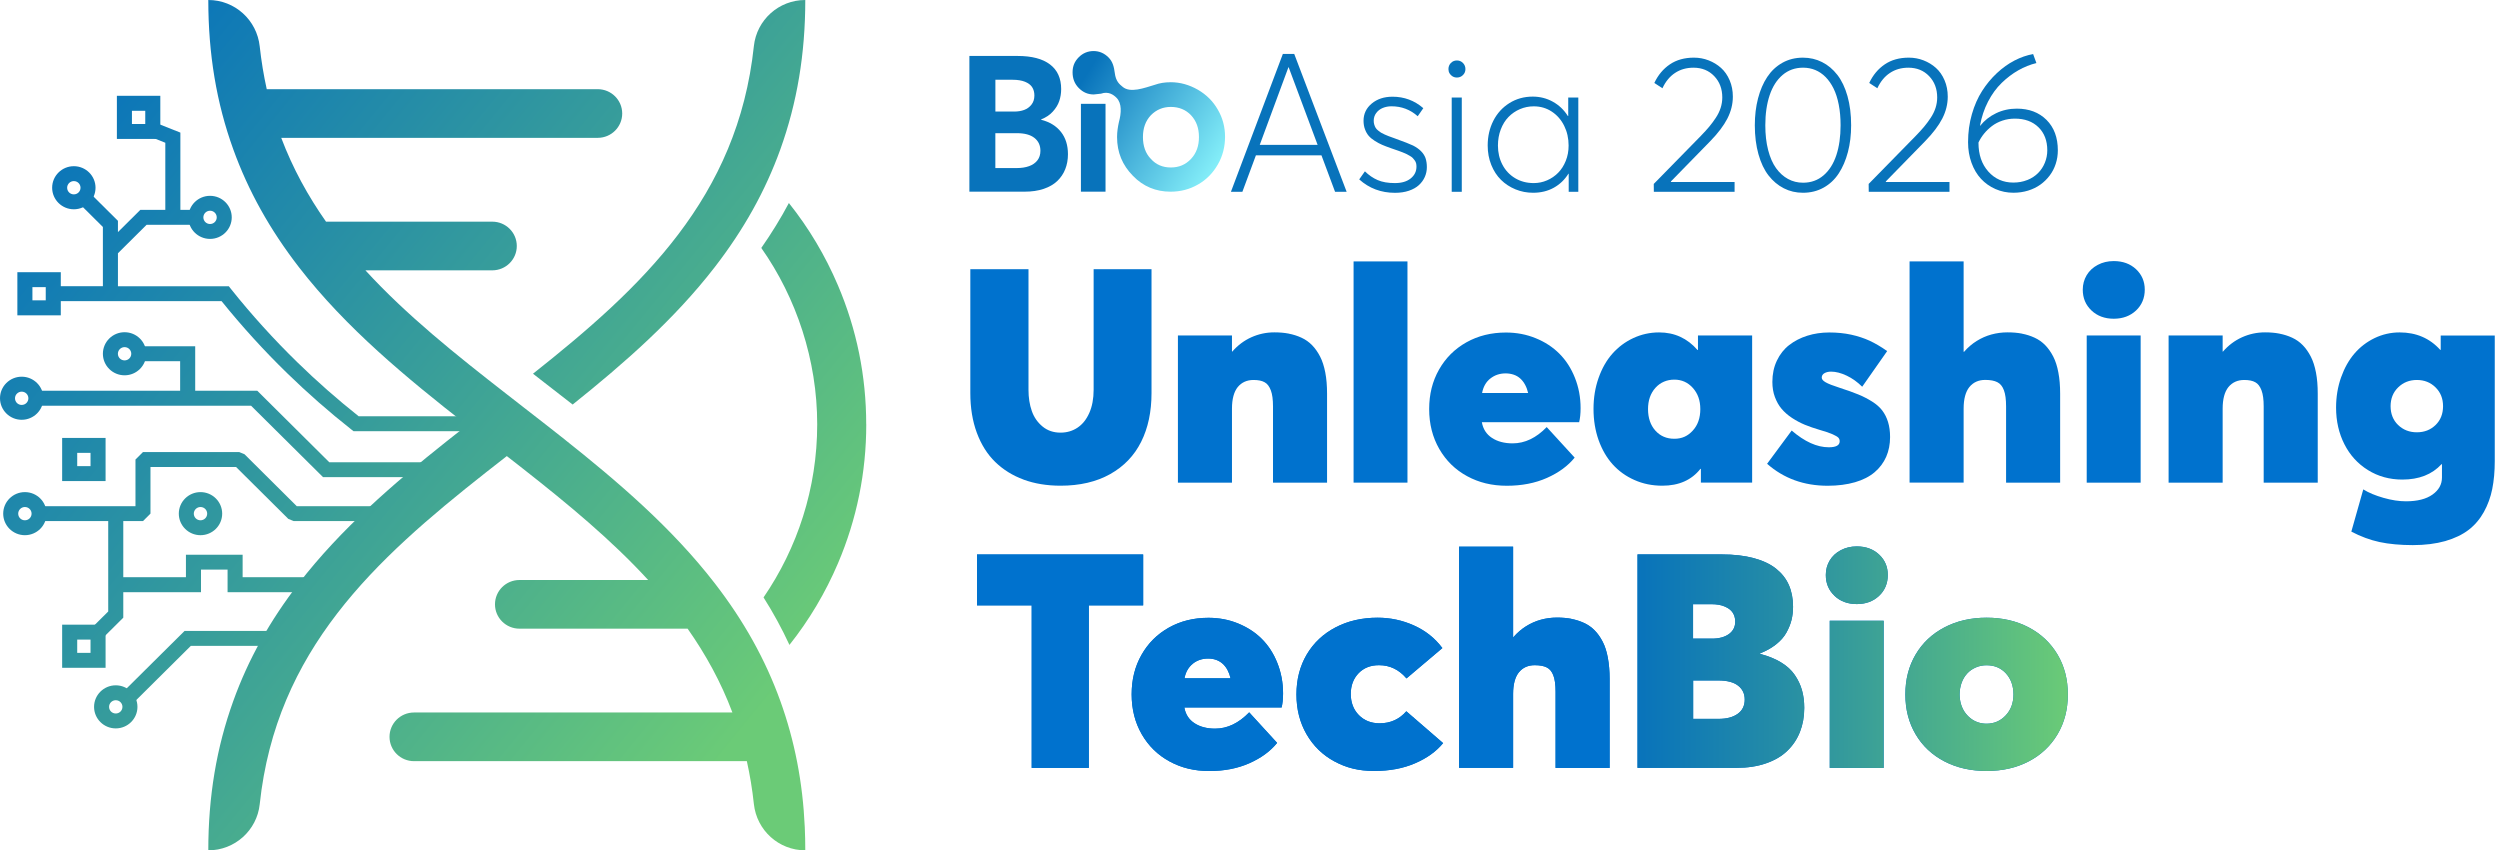 <svg width="441" height="150" viewBox="0 0 441 150" fill="none" xmlns="http://www.w3.org/2000/svg">
<path d="M180.579 84.606C178.634 83.895 176.96 82.854 175.559 81.493C174.158 80.131 173.08 78.409 172.314 76.347C171.548 74.275 171.165 71.942 171.165 69.339V47.486H181.426V68.759C181.426 70.14 181.617 71.382 182.011 72.503C182.404 73.624 183.039 74.525 183.916 75.246C184.793 75.967 185.851 76.317 187.081 76.317C188.189 76.317 189.187 76.027 190.064 75.446C190.941 74.865 191.637 74.004 192.151 72.843C192.665 71.692 192.917 70.32 192.917 68.759V47.486H203.128V69.329C203.128 72.623 202.523 75.496 201.303 77.929C200.084 80.371 198.259 82.273 195.83 83.635C193.401 84.996 190.478 85.677 187.071 85.677C184.672 85.677 182.504 85.317 180.559 84.606H180.579Z" fill="#0072CE"/>
<path d="M227.35 58.858C228.126 59.008 228.862 59.239 229.577 59.569C230.293 59.899 230.918 60.34 231.452 60.891C231.987 61.441 232.46 62.112 232.863 62.893C233.267 63.673 233.569 64.615 233.781 65.716C233.992 66.807 234.093 68.048 234.093 69.43V85.137H224.558V71.702C224.558 70.491 224.437 69.55 224.175 68.859C223.913 68.168 223.56 67.688 223.076 67.428C222.602 67.157 221.947 67.027 221.131 67.027C219.951 67.027 219.024 67.448 218.338 68.278C217.663 69.119 217.32 70.391 217.32 72.093V85.137H207.785V59.179H217.32V62.022H217.371C218.328 60.92 219.447 60.08 220.727 59.499C222.018 58.918 223.368 58.628 224.789 58.628C225.707 58.628 226.553 58.698 227.33 58.848L227.35 58.858Z" fill="#0072CE"/>
<path d="M238.771 46.114H248.277V85.137H238.771V46.114Z" fill="#0072CE"/>
<path d="M278.545 74.475H261.399C261.611 75.686 262.206 76.607 263.184 77.248C264.161 77.889 265.381 78.209 266.822 78.209C268.99 78.209 270.995 77.248 272.84 75.336L277.769 80.722C276.59 82.183 274.957 83.385 272.88 84.306C270.804 85.227 268.445 85.687 265.804 85.687C263.163 85.687 260.875 85.127 258.799 83.996C256.712 82.864 255.079 81.263 253.89 79.2C252.7 77.128 252.106 74.785 252.106 72.163C252.106 69.54 252.68 67.257 253.839 65.205C254.999 63.153 256.601 61.551 258.668 60.39C260.734 59.229 263.063 58.658 265.653 58.658C267.508 58.658 269.262 58.988 270.895 59.659C272.528 60.32 273.919 61.231 275.078 62.392C276.237 63.553 277.144 64.955 277.809 66.627C278.475 68.288 278.817 70.08 278.817 71.992C278.817 72.974 278.727 73.814 278.555 74.505L278.545 74.475ZM262.881 66.777C262.125 67.387 261.641 68.238 261.44 69.329H269.564C269.443 68.799 269.262 68.308 269.03 67.878C268.798 67.448 268.516 67.077 268.183 66.777C267.851 66.476 267.467 66.246 267.024 66.096C266.58 65.946 266.107 65.866 265.603 65.866C264.544 65.866 263.637 66.176 262.881 66.787V66.777Z" fill="#0072CE"/>
<path d="M309.078 59.178V85.136H300.036V82.704H299.956C298.393 84.686 296.156 85.677 293.232 85.677C291.458 85.677 289.825 85.347 288.323 84.676C286.822 84.015 285.541 83.094 284.483 81.923C283.425 80.752 282.598 79.32 281.993 77.638C281.399 75.957 281.096 74.124 281.096 72.142C281.096 70.16 281.389 68.378 281.983 66.686C282.578 64.995 283.384 63.563 284.423 62.392C285.461 61.221 286.69 60.3 288.112 59.639C289.533 58.978 291.055 58.638 292.668 58.638C295.379 58.638 297.637 59.669 299.442 61.741H299.522V59.178H309.088H309.078ZM298.615 75.947C299.492 74.985 299.936 73.724 299.936 72.172C299.936 70.621 299.492 69.409 298.615 68.428C297.738 67.447 296.649 66.967 295.349 66.967C294.049 66.967 292.88 67.447 292.013 68.418C291.146 69.389 290.712 70.631 290.712 72.172C290.712 73.714 291.146 75.005 292.013 75.966C292.88 76.927 293.988 77.398 295.349 77.398C296.71 77.398 297.738 76.918 298.615 75.947Z" fill="#0072CE"/>
<path d="M311.729 81.793L316.053 75.947C318.331 77.909 320.508 78.9 322.595 78.9C323.885 78.9 324.52 78.55 324.52 77.839C324.52 77.599 324.449 77.398 324.308 77.228C324.167 77.068 323.835 76.858 323.3 76.618C322.766 76.377 321.98 76.107 320.942 75.817C320.004 75.536 319.147 75.246 318.371 74.926C317.595 74.605 316.849 74.205 316.113 73.724C315.378 73.244 314.773 72.703 314.279 72.123C313.785 71.542 313.392 70.841 313.089 70.03C312.787 69.219 312.646 68.329 312.646 67.368C312.646 65.986 312.908 64.735 313.442 63.614C313.976 62.492 314.702 61.571 315.62 60.861C316.537 60.15 317.605 59.599 318.815 59.219C320.024 58.838 321.315 58.648 322.686 58.648C324.056 58.648 325.367 58.778 326.556 59.038C327.746 59.299 328.834 59.659 329.812 60.11C330.79 60.57 331.828 61.171 332.896 61.932L328.491 68.219C327.655 67.388 326.748 66.737 325.76 66.266C324.772 65.796 323.845 65.556 322.998 65.556C322.544 65.556 322.161 65.646 321.839 65.826C321.516 66.006 321.355 66.266 321.355 66.617C321.355 66.897 321.577 67.167 322.03 67.428C322.484 67.698 323.331 68.028 324.58 68.429C325.871 68.839 326.939 69.23 327.796 69.58C328.653 69.93 329.469 70.351 330.235 70.831C331.001 71.312 331.596 71.842 332.03 72.413C332.463 72.984 332.806 73.654 333.048 74.435C333.29 75.216 333.41 76.097 333.41 77.098C333.41 78.379 333.179 79.531 332.725 80.582C332.261 81.623 331.586 82.534 330.689 83.295C329.792 84.056 328.643 84.656 327.221 85.067C325.81 85.477 324.197 85.687 322.393 85.687C318.21 85.687 314.642 84.396 311.708 81.803L311.729 81.793Z" fill="#0072CE"/>
<path d="M356.676 58.858C357.452 59.008 358.188 59.239 358.903 59.569C359.619 59.899 360.244 60.34 360.778 60.89C361.312 61.441 361.786 62.112 362.189 62.892C362.592 63.673 362.895 64.614 363.096 65.716C363.308 66.807 363.409 68.048 363.409 69.43V85.137H353.873V71.702C353.873 70.481 353.752 69.53 353.49 68.839C353.238 68.158 352.855 67.678 352.331 67.417C351.807 67.147 351.101 67.017 350.194 67.017C349.015 67.017 348.087 67.437 347.402 68.268C346.727 69.109 346.384 70.381 346.384 72.082V85.127H336.848V46.114H346.384V62.052H346.465C347.13 61.291 347.866 60.66 348.682 60.15C349.499 59.639 350.366 59.258 351.273 59.008C352.18 58.758 353.138 58.628 354.125 58.628C355.043 58.628 355.889 58.698 356.665 58.848L356.676 58.858Z" fill="#0072CE"/>
<path d="M368.932 54.764C367.904 53.793 367.4 52.571 367.4 51.1C367.4 50.169 367.632 49.318 368.086 48.547C368.549 47.776 369.195 47.175 370.041 46.725C370.888 46.275 371.825 46.054 372.864 46.054C374.466 46.054 375.777 46.535 376.795 47.486C377.813 48.437 378.337 49.648 378.337 51.1C378.337 52.551 377.823 53.813 376.795 54.774C375.767 55.735 374.456 56.225 372.864 56.225C371.271 56.225 369.951 55.735 368.932 54.764ZM368.096 59.179H377.611V85.137H368.096V59.179Z" fill="#0072CE"/>
<path d="M402.106 58.858C402.882 59.008 403.618 59.239 404.334 59.569C405.049 59.899 405.674 60.34 406.208 60.891C406.743 61.441 407.216 62.112 407.62 62.893C408.023 63.673 408.325 64.615 408.537 65.716C408.749 66.807 408.849 68.048 408.849 69.43V85.137H399.314V71.702C399.314 70.491 399.193 69.55 398.931 68.859C398.669 68.168 398.316 67.688 397.832 67.428C397.358 67.157 396.703 67.027 395.887 67.027C394.707 67.027 393.78 67.448 393.094 68.278C392.419 69.119 392.076 70.391 392.076 72.093V85.137H382.541V59.179H392.076V62.022H392.127C393.084 60.92 394.203 60.08 395.483 59.499C396.774 58.918 398.124 58.628 399.546 58.628C400.463 58.628 401.31 58.698 402.086 58.848L402.106 58.858Z" fill="#0072CE"/>
<path d="M440.076 59.178V81.352C440.076 83.164 439.925 84.796 439.632 86.258C439.34 87.719 438.846 89.071 438.151 90.322C437.455 91.573 436.558 92.625 435.469 93.466C434.371 94.306 433 94.967 431.337 95.448C429.673 95.918 427.768 96.158 425.621 96.158C423.474 96.158 421.428 95.978 419.755 95.618C418.092 95.257 416.428 94.647 414.775 93.776L416.882 86.328C417.819 86.918 419.009 87.409 420.44 87.819C421.872 88.23 423.202 88.43 424.412 88.43C426.428 88.43 427.99 88.03 429.099 87.239C430.208 86.448 430.762 85.447 430.762 84.236V81.883H430.681C429.018 83.695 426.71 84.596 423.777 84.596C421.519 84.596 419.493 84.035 417.709 82.924C415.914 81.813 414.533 80.291 413.556 78.369C412.578 76.447 412.084 74.295 412.084 71.912C412.084 70.01 412.376 68.238 412.961 66.586C413.546 64.934 414.332 63.523 415.32 62.372C416.307 61.221 417.497 60.309 418.878 59.639C420.259 58.978 421.73 58.638 423.293 58.638C426.226 58.638 428.615 59.669 430.46 61.721H430.54V59.188H440.076V59.178ZM429.633 74.975C430.51 74.124 430.954 73.013 430.954 71.652C430.954 70.29 430.51 69.199 429.623 68.328C428.736 67.457 427.647 67.027 426.337 67.027C425.027 67.027 423.938 67.457 423.041 68.328C422.144 69.199 421.7 70.31 421.7 71.652C421.7 72.993 422.144 74.124 423.031 74.975C423.918 75.826 425.016 76.257 426.337 76.257C427.657 76.257 428.756 75.826 429.633 74.975Z" fill="#0072CE"/>
<path d="M181.98 106.789H172.344V97.809H201.656V106.789H192.07V135.46H181.99V106.789H181.98Z" fill="#0072CE"/>
<path d="M226.061 124.798H208.915C209.127 126.009 209.721 126.93 210.699 127.571C211.677 128.212 212.897 128.532 214.338 128.532C216.505 128.532 218.511 127.571 220.356 125.659L225.285 131.045C224.105 132.506 222.472 133.708 220.396 134.629C218.32 135.55 215.961 136.01 213.32 136.01C210.679 136.01 208.391 135.45 206.314 134.318C204.228 133.187 202.595 131.585 201.405 129.523C200.216 127.461 199.621 125.108 199.621 122.485C199.621 119.863 200.196 117.58 201.355 115.528C202.514 113.476 204.117 111.874 206.183 110.713C208.25 109.551 210.578 108.981 213.169 108.981C215.023 108.981 216.777 109.311 218.41 109.982C220.043 110.653 221.434 111.554 222.593 112.715C223.753 113.876 224.66 115.278 225.325 116.949C225.99 118.611 226.333 120.403 226.333 122.315C226.333 123.296 226.242 124.137 226.071 124.828L226.061 124.798ZM210.387 117.1C209.631 117.71 209.147 118.561 208.945 119.642H217.07C216.949 119.112 216.767 118.621 216.535 118.191C216.304 117.76 216.021 117.39 215.689 117.09C215.356 116.789 214.973 116.559 214.529 116.399C214.086 116.239 213.612 116.169 213.108 116.169C212.05 116.169 211.143 116.479 210.387 117.09V117.1Z" fill="#0072CE"/>
<path d="M235.384 134.308C233.297 133.177 231.664 131.585 230.475 129.523C229.285 127.461 228.691 125.118 228.691 122.496C228.691 119.873 229.295 117.51 230.505 115.458C231.715 113.406 233.408 111.814 235.585 110.673C237.763 109.532 240.242 108.961 243.024 108.961C245.262 108.961 247.409 109.421 249.445 110.342C251.491 111.263 253.144 112.595 254.435 114.317L248.105 119.673C246.784 118.121 245.171 117.34 243.256 117.34C241.764 117.34 240.565 117.811 239.648 118.762C238.74 119.713 238.277 120.924 238.277 122.416C238.277 123.907 238.75 125.179 239.698 126.14C240.645 127.101 241.865 127.591 243.357 127.591C245.272 127.591 246.845 126.88 248.074 125.469L254.566 131.085C253.366 132.547 251.723 133.738 249.627 134.639C247.53 135.55 245.121 136 242.399 136C239.678 136 237.47 135.44 235.394 134.308H235.384Z" fill="#0072CE"/>
<path d="M277.205 109.181C277.981 109.331 278.717 109.561 279.433 109.892C280.149 110.222 280.774 110.663 281.308 111.213C281.852 111.764 282.316 112.435 282.719 113.215C283.122 113.996 283.425 114.937 283.626 116.039C283.828 117.14 283.939 118.371 283.939 119.753V135.46H274.403V122.025C274.403 120.804 274.282 119.843 274.02 119.162C273.768 118.481 273.385 118.001 272.861 117.74C272.337 117.47 271.631 117.34 270.724 117.34C269.545 117.34 268.617 117.76 267.932 118.591C267.257 119.432 266.914 120.704 266.914 122.405V135.45H257.378V96.427H266.914V112.365H266.994C267.66 111.604 268.395 110.973 269.212 110.462C270.028 109.952 270.895 109.572 271.803 109.321C272.71 109.071 273.667 108.941 274.655 108.941C275.572 108.941 276.419 109.011 277.195 109.161L277.205 109.181Z" fill="#0072CE"/>
<path d="M314.178 116.849C315.207 117.47 316.003 118.201 316.587 119.052C317.172 119.893 317.595 120.794 317.868 121.745C318.14 122.696 318.271 123.737 318.271 124.878C318.271 126.41 318.019 127.821 317.515 129.093C317.011 130.374 316.275 131.485 315.297 132.426C314.33 133.377 313.07 134.118 311.537 134.649C309.995 135.189 308.251 135.45 306.286 135.45H288.858V97.799H303.736C305.872 97.799 307.747 98.019 309.35 98.449C310.953 98.88 312.273 99.501 313.281 100.301C314.289 101.102 315.055 102.063 315.549 103.185C316.043 104.306 316.295 105.587 316.295 107.019C316.295 107.85 316.204 108.63 316.023 109.361C315.842 110.092 315.539 110.833 315.126 111.584C314.713 112.334 314.108 113.025 313.311 113.656C312.525 114.287 311.578 114.817 310.489 115.248V115.348C311.931 115.728 313.16 116.229 314.188 116.849H314.178ZM298.675 112.655H301.982C303.232 112.655 304.229 112.385 304.975 111.854C305.721 111.313 306.094 110.583 306.094 109.652C306.094 109.051 305.943 108.52 305.651 108.07C305.358 107.619 304.885 107.259 304.24 106.989C303.594 106.708 302.818 106.578 301.891 106.578H298.655V112.655H298.675ZM306.518 125.929C307.354 125.339 307.768 124.498 307.768 123.396C307.768 122.375 307.385 121.565 306.608 120.954C305.832 120.343 304.663 120.033 303.101 120.033H298.675V126.81H303.161C304.572 126.81 305.691 126.52 306.518 125.929Z" fill="#0072CE"/>
<path d="M323.603 105.087C322.575 104.116 322.071 102.894 322.071 101.423C322.071 100.492 322.303 99.641 322.756 98.88C323.22 98.109 323.865 97.498 324.712 97.058C325.559 96.607 326.496 96.387 327.534 96.387C329.137 96.387 330.447 96.868 331.466 97.819C332.494 98.78 333.008 99.981 333.008 101.433C333.008 102.884 332.494 104.146 331.466 105.107C330.437 106.078 329.127 106.558 327.534 106.558C325.942 106.558 324.621 106.068 323.603 105.097V105.087ZM322.767 109.501H332.282V135.46H322.767V109.501Z" fill="#0072CE"/>
<path d="M342.997 134.308C340.82 133.177 339.126 131.585 337.917 129.533C336.707 127.481 336.103 125.139 336.103 122.496C336.103 119.853 336.707 117.51 337.917 115.458C339.126 113.406 340.82 111.814 342.997 110.673C345.174 109.532 347.654 108.961 350.436 108.961C353.218 108.961 355.688 109.532 357.865 110.673C360.032 111.814 361.726 113.406 362.945 115.458C364.165 117.51 364.77 119.853 364.77 122.496C364.77 125.139 364.165 127.481 362.945 129.533C361.726 131.585 360.032 133.177 357.865 134.308C355.698 135.44 353.218 136 350.436 136C347.654 136 345.174 135.44 342.997 134.308ZM353.823 126.18C354.73 125.209 355.174 123.977 355.174 122.496C355.174 121.014 354.73 119.743 353.843 118.782C352.956 117.821 351.817 117.35 350.426 117.35C349.751 117.35 349.116 117.48 348.521 117.74C347.926 118.001 347.422 118.351 347.009 118.802C346.596 119.252 346.263 119.793 346.031 120.433C345.799 121.074 345.678 121.765 345.678 122.506C345.678 123.096 345.759 123.657 345.91 124.187C346.072 124.728 346.293 125.199 346.576 125.609C346.858 126.019 347.2 126.39 347.594 126.7C347.987 127.011 348.42 127.251 348.894 127.411C349.368 127.571 349.882 127.661 350.416 127.661C351.767 127.661 352.896 127.171 353.803 126.2L353.823 126.18Z" fill="#0072CE"/>
<path d="M181.98 106.789H172.344V97.809H201.656V106.789H192.07V135.46H181.99V106.789H181.98Z" fill="#0072CE"/>
<path d="M226.061 124.798H208.915C209.127 126.009 209.721 126.93 210.699 127.571C211.677 128.212 212.897 128.532 214.338 128.532C216.505 128.532 218.511 127.571 220.356 125.659L225.285 131.045C224.105 132.506 222.472 133.708 220.396 134.629C218.32 135.55 215.961 136.01 213.32 136.01C210.679 136.01 208.391 135.45 206.314 134.318C204.228 133.187 202.595 131.585 201.405 129.523C200.216 127.461 199.621 125.108 199.621 122.485C199.621 119.863 200.196 117.58 201.355 115.528C202.514 113.476 204.117 111.874 206.183 110.713C208.25 109.551 210.578 108.981 213.169 108.981C215.023 108.981 216.777 109.311 218.41 109.982C220.043 110.653 221.434 111.554 222.593 112.715C223.753 113.876 224.66 115.278 225.325 116.949C225.99 118.611 226.333 120.403 226.333 122.315C226.333 123.296 226.242 124.137 226.071 124.828L226.061 124.798ZM210.387 117.1C209.631 117.71 209.147 118.561 208.945 119.642H217.07C216.949 119.112 216.767 118.621 216.535 118.191C216.304 117.76 216.021 117.39 215.689 117.09C215.356 116.789 214.973 116.559 214.529 116.399C214.086 116.239 213.612 116.169 213.108 116.169C212.05 116.169 211.143 116.479 210.387 117.09V117.1Z" fill="#0072CE"/>
<path d="M235.384 134.308C233.297 133.177 231.664 131.585 230.475 129.523C229.285 127.461 228.691 125.118 228.691 122.496C228.691 119.873 229.295 117.51 230.505 115.458C231.715 113.406 233.408 111.814 235.585 110.673C237.763 109.532 240.242 108.961 243.024 108.961C245.262 108.961 247.409 109.421 249.445 110.342C251.491 111.263 253.144 112.595 254.435 114.317L248.105 119.673C246.784 118.121 245.171 117.34 243.256 117.34C241.764 117.34 240.565 117.811 239.648 118.762C238.74 119.713 238.277 120.924 238.277 122.416C238.277 123.907 238.75 125.179 239.698 126.14C240.645 127.101 241.865 127.591 243.357 127.591C245.272 127.591 246.845 126.88 248.074 125.469L254.566 131.085C253.366 132.547 251.723 133.738 249.627 134.639C247.53 135.55 245.121 136 242.399 136C239.678 136 237.47 135.44 235.394 134.308H235.384Z" fill="#0072CE"/>
<path d="M277.205 109.181C277.981 109.331 278.717 109.561 279.433 109.892C280.149 110.222 280.774 110.663 281.308 111.213C281.852 111.764 282.316 112.435 282.719 113.215C283.122 113.996 283.425 114.937 283.626 116.039C283.828 117.14 283.939 118.371 283.939 119.753V135.46H274.403V122.025C274.403 120.804 274.282 119.843 274.02 119.162C273.768 118.481 273.385 118.001 272.861 117.74C272.337 117.47 271.631 117.34 270.724 117.34C269.545 117.34 268.617 117.76 267.932 118.591C267.257 119.432 266.914 120.704 266.914 122.405V135.45H257.378V96.427H266.914V112.365H266.994C267.66 111.604 268.395 110.973 269.212 110.462C270.028 109.952 270.895 109.572 271.803 109.321C272.71 109.071 273.667 108.941 274.655 108.941C275.572 108.941 276.419 109.011 277.195 109.161L277.205 109.181Z" fill="#0072CE"/>
<path d="M314.178 116.849C315.207 117.47 316.003 118.201 316.587 119.052C317.172 119.893 317.595 120.794 317.868 121.745C318.14 122.696 318.271 123.737 318.271 124.878C318.271 126.41 318.019 127.821 317.515 129.093C317.011 130.374 316.275 131.485 315.297 132.426C314.33 133.377 313.07 134.118 311.537 134.649C309.995 135.189 308.251 135.45 306.286 135.45H288.858V97.799H303.736C305.872 97.799 307.747 98.019 309.35 98.449C310.953 98.88 312.273 99.501 313.281 100.301C314.289 101.102 315.055 102.063 315.549 103.185C316.043 104.306 316.295 105.587 316.295 107.019C316.295 107.85 316.204 108.63 316.023 109.361C315.842 110.092 315.539 110.833 315.126 111.584C314.713 112.335 314.108 113.025 313.311 113.656C312.525 114.287 311.578 114.817 310.489 115.248V115.348C311.931 115.728 313.16 116.229 314.188 116.849H314.178ZM298.675 112.655H301.982C303.232 112.655 304.229 112.385 304.975 111.854C305.721 111.313 306.094 110.583 306.094 109.652C306.094 109.051 305.943 108.52 305.651 108.07C305.358 107.619 304.885 107.259 304.24 106.989C303.594 106.708 302.818 106.578 301.891 106.578H298.655V112.655H298.675ZM306.518 125.929C307.354 125.339 307.768 124.498 307.768 123.397C307.768 122.375 307.385 121.565 306.608 120.954C305.832 120.343 304.663 120.033 303.101 120.033H298.675V126.81H303.161C304.572 126.81 305.691 126.52 306.518 125.929ZM323.603 105.087C322.575 104.116 322.071 102.894 322.071 101.423C322.071 100.492 322.303 99.641 322.756 98.88C323.22 98.109 323.865 97.498 324.712 97.058C325.559 96.607 326.496 96.387 327.534 96.387C329.137 96.387 330.447 96.868 331.465 97.819C332.493 98.78 333.008 99.981 333.008 101.433C333.008 102.884 332.493 104.146 331.465 105.107C330.437 106.078 329.127 106.558 327.534 106.558C325.942 106.558 324.621 106.068 323.603 105.097V105.087ZM322.766 109.501H332.282V135.46H322.766V109.501ZM342.997 134.308C340.819 133.177 339.126 131.585 337.917 129.533C336.707 127.481 336.102 125.138 336.102 122.496C336.102 119.853 336.707 117.51 337.917 115.458C339.126 113.406 340.819 111.814 342.997 110.673C345.174 109.531 347.654 108.961 350.436 108.961C353.218 108.961 355.687 109.531 357.865 110.673C360.032 111.814 361.725 113.406 362.945 115.458C364.165 117.51 364.769 119.853 364.769 122.496C364.769 125.138 364.165 127.481 362.945 129.533C361.725 131.585 360.032 133.177 357.865 134.308C355.697 135.44 353.218 136 350.436 136C347.654 136 345.174 135.44 342.997 134.308ZM353.823 126.18C354.73 125.208 355.173 123.977 355.173 122.496C355.173 121.014 354.73 119.743 353.843 118.782C352.956 117.82 351.817 117.35 350.426 117.35C349.75 117.35 349.115 117.48 348.521 117.74C347.926 118.001 347.422 118.351 347.009 118.802C346.595 119.252 346.263 119.793 346.031 120.433C345.799 121.074 345.678 121.765 345.678 122.506C345.678 123.096 345.759 123.657 345.91 124.187C346.071 124.728 346.293 125.198 346.575 125.609C346.857 126.019 347.2 126.39 347.593 126.7C347.986 127.01 348.42 127.251 348.894 127.411C349.367 127.571 349.881 127.661 350.416 127.661C351.766 127.661 352.895 127.171 353.802 126.2L353.823 126.18Z" fill="url(#paint0_linear_79_546)"/>
<g clip-path="url(#clip0_79_546)">
<path d="M187.156 23.271C187.976 24.319 188.387 25.627 188.387 27.197C188.387 28.162 188.228 29.046 187.909 29.845C187.59 30.647 187.12 31.344 186.499 31.934C185.879 32.526 185.08 32.987 184.104 33.317C183.128 33.647 182.006 33.81 180.745 33.81H171V9.871H179.499C182.004 9.871 183.911 10.369 185.222 11.369C186.533 12.366 187.19 13.814 187.19 15.714C187.19 16.46 187.076 17.165 186.85 17.827C186.624 18.491 186.24 19.117 185.7 19.702C185.16 20.288 184.48 20.742 183.66 21.061V21.127C185.17 21.512 186.336 22.227 187.156 23.274V23.271ZM175.582 19.679H178.917C179.564 19.679 180.148 19.584 180.667 19.391C181.186 19.198 181.614 18.887 181.954 18.454C182.294 18.022 182.466 17.486 182.466 16.851C182.466 16.281 182.336 15.793 182.076 15.387C181.817 14.98 181.396 14.661 180.815 14.424C180.231 14.189 179.499 14.07 178.613 14.07H175.587V19.681L175.582 19.679ZM181.531 29.31C182.152 29.085 182.64 28.745 182.995 28.289C183.351 27.832 183.53 27.271 183.53 26.603C183.53 25.638 183.177 24.878 182.468 24.324C181.762 23.77 180.734 23.493 179.384 23.493H175.579V29.647H179.335C180.176 29.647 180.908 29.534 181.529 29.31H181.531Z" fill="#0873BB"/>
<path d="M190.674 18.315H195.014V33.81H190.674V18.315Z" fill="#0873BB"/>
<path d="M206.487 14.503C208.203 14.503 209.781 14.962 211.315 15.832C212.805 16.703 213.978 17.85 214.835 19.364C215.692 20.831 216.099 22.438 216.099 24.134C216.099 25.83 215.694 27.526 214.835 28.996C213.978 30.51 212.805 31.702 211.359 32.528C209.869 33.398 208.244 33.813 206.484 33.813C203.912 33.813 201.656 32.895 199.85 31.016C197.999 29.136 197.051 26.888 197.051 24.184C197.051 23.266 197.186 22.396 197.368 21.57C197.82 19.919 197.911 18.222 196.963 17.259C196.421 16.708 195.52 16.067 194.212 16.526C194.212 16.526 193.082 16.663 192.947 16.663C191.909 16.663 191.052 16.297 190.284 15.516C189.562 14.782 189.202 13.864 189.202 12.764C189.202 11.664 189.562 10.839 190.284 10.105C191.006 9.372 191.909 9.005 192.901 9.005C193.892 9.005 194.796 9.372 195.564 10.153C196.286 10.886 196.511 11.804 196.646 12.859C196.828 14.373 197.503 14.877 198.001 15.289C199.356 16.481 201.838 15.518 203.686 14.967C204.589 14.645 205.49 14.508 206.484 14.508L206.487 14.503ZM206.534 18.861C205.135 18.861 203.961 19.364 203.014 20.327C202.066 21.335 201.615 22.62 201.615 24.179C201.615 25.738 202.066 27.067 203.014 28.03C203.917 29.038 205.09 29.544 206.534 29.544C207.977 29.544 209.15 29.041 210.098 28.03C211.045 27.023 211.497 25.738 211.497 24.179C211.497 22.62 211.045 21.335 210.098 20.327C209.194 19.364 207.977 18.861 206.534 18.861Z" fill="url(#paint1_linear_79_546)"/>
<path d="M233.104 27.397H221.543L219.157 33.831H217.135L226.296 9.514H228.302L237.546 33.831H235.505L233.104 27.397ZM232.429 25.558L227.316 11.854H227.282L222.218 25.558H232.429Z" fill="#0873BB"/>
<path d="M239.768 31.642L240.77 30.222C241.46 30.903 242.21 31.417 243.023 31.768C243.835 32.119 244.842 32.296 246.049 32.296C247.256 32.296 248.165 32.022 248.845 31.478C249.525 30.932 249.865 30.236 249.865 29.389C249.865 29.178 249.844 28.983 249.8 28.803C249.756 28.624 249.678 28.458 249.561 28.302C249.447 28.146 249.333 28.006 249.224 27.885C249.115 27.764 248.946 27.637 248.723 27.511C248.497 27.381 248.31 27.276 248.155 27.194C248.001 27.11 247.765 27.007 247.449 26.885C247.132 26.764 246.877 26.669 246.693 26.601C246.506 26.535 246.216 26.434 245.821 26.3C245.613 26.223 245.452 26.165 245.343 26.134C244.741 25.922 244.23 25.727 243.814 25.548C243.399 25.369 242.966 25.139 242.517 24.854C242.067 24.569 241.707 24.271 241.439 23.96C241.169 23.649 240.951 23.264 240.783 22.807C240.611 22.351 240.528 21.849 240.528 21.303C240.528 20.077 241.011 19.064 241.977 18.262C242.942 17.46 244.165 17.059 245.644 17.059C247.705 17.059 249.515 17.732 251.072 19.082L250.086 20.504C248.77 19.333 247.23 18.75 245.465 18.75C244.907 18.75 244.391 18.848 243.918 19.043C243.446 19.238 243.064 19.533 242.768 19.929C242.472 20.325 242.324 20.784 242.324 21.309C242.324 21.554 242.358 21.781 242.423 21.995C242.488 22.206 242.568 22.39 242.662 22.546C242.755 22.702 242.898 22.857 243.09 23.013C243.282 23.169 243.451 23.295 243.599 23.39C243.747 23.485 243.968 23.596 244.256 23.725C244.546 23.854 244.78 23.952 244.954 24.018C245.13 24.084 245.393 24.179 245.743 24.303C245.821 24.337 245.881 24.358 245.925 24.369C247.68 25.005 248.791 25.437 249.263 25.672C250.392 26.252 251.122 26.98 251.451 27.861C251.615 28.341 251.698 28.88 251.698 29.484C251.698 30.088 251.578 30.674 251.337 31.214C251.096 31.755 250.748 32.235 250.293 32.652C249.839 33.069 249.25 33.401 248.526 33.647C247.802 33.892 246.986 34.013 246.075 34.013C243.63 34.013 241.53 33.227 239.778 31.657L239.768 31.642Z" fill="#0873BB"/>
<path d="M256.238 13.477C256.012 13.342 255.836 13.165 255.703 12.941C255.571 12.72 255.506 12.469 255.506 12.189C255.506 11.765 255.649 11.406 255.934 11.11C256.22 10.815 256.575 10.667 257.004 10.667C257.432 10.667 257.775 10.815 258.065 11.11C258.356 11.406 258.501 11.765 258.501 12.189C258.501 12.614 258.356 12.952 258.065 13.242C257.775 13.532 257.422 13.677 257.004 13.677C256.718 13.677 256.464 13.611 256.238 13.477ZM256.082 17.204H257.858V33.834H256.082V17.204Z" fill="#0873BB"/>
<path d="M278.414 17.204V33.834H276.719V30.642H276.669C276.013 31.7 275.151 32.525 274.087 33.116C273.022 33.707 271.805 34.003 270.437 34.003C269.342 34.003 268.306 33.802 267.33 33.401C266.354 33 265.505 32.444 264.781 31.731C264.057 31.019 263.485 30.138 263.062 29.091C262.639 28.044 262.429 26.901 262.429 25.664C262.429 24.06 262.764 22.604 263.431 21.293C264.098 19.982 265.043 18.948 266.26 18.185C267.478 17.423 268.848 17.041 270.372 17.041C271.654 17.041 272.838 17.341 273.923 17.943C275.008 18.544 275.891 19.386 276.571 20.467H276.636V17.209H278.411L278.414 17.204ZM272.906 31.811C273.651 31.489 274.302 31.043 274.863 30.473C275.423 29.903 275.87 29.207 276.202 28.376C276.537 27.545 276.703 26.645 276.703 25.677C276.703 24.406 276.444 23.245 275.922 22.192C275.4 21.14 274.671 20.304 273.734 19.686C272.797 19.069 271.74 18.758 270.567 18.758C269.7 18.758 268.885 18.921 268.116 19.251C267.348 19.581 266.678 20.04 266.102 20.631C265.526 21.222 265.071 21.955 264.737 22.828C264.402 23.701 264.236 24.654 264.236 25.677C264.236 26.914 264.498 28.036 265.025 29.046C265.552 30.056 266.297 30.848 267.262 31.428C268.228 32.008 269.323 32.296 270.551 32.296C271.374 32.296 272.158 32.135 272.903 31.811H272.906Z" fill="#0873BB"/>
<path d="M305.981 32.095V33.834H291.738L291.722 32.446L300.026 23.973C300.618 23.361 301.106 22.826 301.49 22.369C301.875 21.913 302.261 21.39 302.651 20.808C303.04 20.224 303.331 19.628 303.523 19.027C303.715 18.425 303.811 17.813 303.811 17.188C303.811 15.674 303.336 14.418 302.389 13.429C301.441 12.437 300.221 11.941 298.728 11.941C297.49 11.941 296.405 12.25 295.473 12.87C294.541 13.487 293.802 14.387 293.254 15.569L291.824 14.632C292.48 13.239 293.394 12.147 294.562 11.356C295.73 10.564 297.148 10.169 298.814 10.169C299.712 10.169 300.574 10.327 301.397 10.646C302.22 10.965 302.949 11.406 303.585 11.976C304.221 12.543 304.727 13.268 305.106 14.149C305.485 15.03 305.675 15.993 305.675 17.041C305.675 18.367 305.353 19.657 304.712 20.91C304.071 22.163 303.053 23.503 301.662 24.931L294.754 32V32.101H305.986L305.981 32.095Z" fill="#0873BB"/>
<path d="M314.664 33.214C313.633 32.689 312.738 31.937 311.975 30.958C311.212 29.98 310.617 28.727 310.191 27.207C309.766 25.688 309.55 23.984 309.55 22.103C309.55 20.388 309.74 18.803 310.119 17.349C310.498 15.896 311.04 14.635 311.746 13.572C312.452 12.508 313.345 11.675 314.417 11.073C315.492 10.472 316.699 10.171 318.036 10.171C319.253 10.171 320.377 10.43 321.408 10.95C322.438 11.466 323.337 12.218 324.105 13.205C324.873 14.191 325.47 15.445 325.899 16.964C326.327 18.483 326.54 20.198 326.54 22.103C326.54 23.807 326.35 25.382 325.971 26.825C325.592 28.268 325.052 29.523 324.351 30.594C323.651 31.665 322.76 32.499 321.68 33.1C320.601 33.702 319.386 34.003 318.039 34.003C316.821 34.003 315.697 33.742 314.667 33.217L314.664 33.214ZM321.678 30.932C322.682 30.069 323.433 28.882 323.931 27.373C324.429 25.864 324.679 24.105 324.679 22.1C324.679 20.786 324.572 19.576 324.357 18.473C324.144 17.37 323.838 16.418 323.443 15.616C323.048 14.814 322.576 14.136 322.028 13.585C321.481 13.034 320.873 12.622 320.211 12.348C319.549 12.076 318.833 11.939 318.064 11.939C316.66 11.939 315.456 12.369 314.446 13.226C313.436 14.083 312.678 15.273 312.167 16.795C311.658 18.317 311.401 20.085 311.401 22.103C311.401 23.73 311.567 25.189 311.902 26.482C312.237 27.774 312.702 28.835 313.301 29.666C313.901 30.497 314.599 31.13 315.406 31.57C316.211 32.011 317.096 32.23 318.062 32.23C319.466 32.23 320.668 31.797 321.673 30.935L321.678 30.932Z" fill="#0873BB"/>
<path d="M343.89 32.095V33.834H329.647L329.631 32.446L337.935 23.973C338.527 23.361 339.015 22.826 339.399 22.369C339.783 21.913 340.17 21.39 340.56 20.808C340.949 20.224 341.24 19.628 341.432 19.027C341.624 18.425 341.72 17.813 341.72 17.188C341.72 15.674 341.245 14.418 340.297 13.429C339.35 12.437 338.13 11.941 336.637 11.941C335.399 11.941 334.314 12.25 333.382 12.87C332.45 13.487 331.711 14.387 331.163 15.569L329.733 14.632C330.389 13.239 331.303 12.147 332.471 11.356C333.639 10.564 335.057 10.169 336.723 10.169C337.621 10.169 338.483 10.327 339.306 10.646C340.129 10.965 340.858 11.406 341.494 11.976C342.13 12.543 342.636 13.268 343.015 14.149C343.394 15.03 343.584 15.993 343.584 17.041C343.584 18.367 343.262 19.657 342.621 20.91C341.98 22.163 340.962 23.503 339.571 24.931L332.663 32V32.101H343.895L343.89 32.095Z" fill="#0873BB"/>
<path d="M361.004 21.148C362.336 22.475 363.003 24.269 363.003 26.529C363.003 27.352 362.878 28.144 362.631 28.904C362.385 29.663 362.029 30.349 361.562 30.966C361.097 31.584 360.547 32.119 359.919 32.57C359.291 33.021 358.566 33.372 357.757 33.623C356.944 33.873 356.085 34 355.174 34C354.045 34 352.986 33.784 351.999 33.348C351.013 32.913 350.161 32.312 349.45 31.544C348.739 30.776 348.178 29.835 347.773 28.719C347.368 27.603 347.166 26.39 347.166 25.076C347.166 23.348 347.392 21.704 347.841 20.145C348.29 18.586 348.892 17.215 349.65 16.035C350.405 14.854 351.278 13.804 352.264 12.886C353.25 11.968 354.283 11.229 355.363 10.672C356.443 10.116 357.536 9.736 358.644 9.536L359.221 11.124C358.125 11.39 357.061 11.817 356.03 12.403C355 12.989 354.021 13.73 353.095 14.627C352.168 15.524 351.368 16.621 350.693 17.919C350.019 19.217 349.546 20.633 349.271 22.171L349.305 22.187C350.05 21.251 350.984 20.512 352.108 19.974C353.232 19.433 354.452 19.164 355.768 19.164C357.928 19.164 359.675 19.826 361.007 21.153L361.004 21.148ZM357.614 31.76C358.364 31.46 358.997 31.051 359.514 30.531C360.03 30.014 360.43 29.405 360.713 28.708C360.999 28.012 361.141 27.279 361.141 26.511C361.141 24.817 360.622 23.464 359.587 22.448C358.551 21.435 357.167 20.926 355.433 20.926C354.655 20.926 353.917 21.042 353.222 21.277C352.526 21.512 351.911 21.831 351.379 22.237C350.847 22.644 350.385 23.089 349.99 23.575C349.595 24.06 349.266 24.58 349.004 25.137V25.187C349.004 27.271 349.582 28.962 350.738 30.259C351.895 31.557 353.367 32.206 355.153 32.206C356.041 32.206 356.861 32.056 357.611 31.755L357.614 31.76Z" fill="#0873BB"/>
</g>
<path d="M152.808 74.847C152.808 83.343 151.133 91.593 147.823 99.36C145.612 104.548 142.747 109.372 139.258 113.763C137.94 110.908 136.423 108.122 134.689 105.385C140.656 96.672 144.155 86.159 144.155 74.847C144.155 63.536 140.507 52.559 134.292 43.739C136.106 41.14 137.732 38.502 139.159 35.814C142.688 40.234 145.582 45.097 147.813 50.335C151.123 58.102 152.799 66.352 152.799 74.847H152.808Z" fill="url(#paint2_linear_79_546)"/>
<path d="M45.387 68.931H34.434V61.085H24.472V63.713H31.777V68.931H6.333V71.569H44.287L56.985 84.17H76.611V81.542H58.085L45.387 68.931Z" fill="url(#paint3_linear_79_546)"/>
<path d="M63.28 73.439C59.533 70.466 55.905 67.277 52.485 63.94C48.322 59.884 44.377 55.532 40.759 50.994L40.362 50.492H20.805V44.674L25.861 39.653H35.376V37.015H31.818V23.39L28.19 21.953L27.209 24.404L29.161 25.182V37.015H24.76L20.805 40.943V38.954L15.74 33.924L13.867 35.785L18.149 40.037V50.482H10.159V53.121H39.084C42.662 57.56 46.548 61.833 50.632 65.81C54.23 69.315 58.056 72.672 62.001 75.782L62.368 76.068H82.926V73.43H63.3L63.28 73.439Z" fill="url(#paint4_linear_79_546)"/>
<path d="M43.128 80.124L42.186 79.74H25.226L23.898 81.059V89.289H7.552V91.918H19.09V107.866L16.364 110.573L18.238 112.443L21.747 108.958V104.46H35.456V100.482H40.144V104.46H54.13V101.821H42.8V97.854H32.799V101.821H21.747V91.918H25.226L26.544 90.599V82.378H41.641L50.859 91.534L51.801 91.918H69.088V89.289H52.346L43.128 80.124Z" fill="url(#paint5_linear_79_546)"/>
<path d="M21.609 122.16L23.492 124.03L33.663 113.93H47.421V111.292H32.562L21.609 122.16Z" fill="url(#paint6_linear_79_546)"/>
<path d="M3.826 74.05C1.715 74.05 0 72.347 0 70.25C0 68.153 1.715 66.45 3.826 66.45C5.938 66.45 7.652 68.153 7.652 70.25C7.652 72.347 5.938 74.05 3.826 74.05ZM3.826 69.088C3.182 69.088 2.647 69.61 2.647 70.26C2.647 70.91 3.172 71.431 3.826 71.431C4.48 71.431 5.006 70.91 5.006 70.26C5.006 69.61 4.48 69.088 3.826 69.088ZM37.052 42.144C34.941 42.144 33.226 40.441 33.226 38.344C33.226 36.247 34.941 34.544 37.052 34.544C39.164 34.544 40.879 36.247 40.879 38.344C40.879 40.441 39.164 42.144 37.052 42.144ZM37.052 37.173C36.408 37.173 35.873 37.694 35.873 38.344C35.873 38.994 36.398 39.516 37.052 39.516C37.706 39.516 38.232 38.994 38.232 38.344C38.232 37.694 37.706 37.173 37.052 37.173ZM10.725 55.621H3.063V48.011H10.725V55.621ZM5.719 52.983H8.069V50.65H5.719V52.983ZM18.625 84.859H10.963V77.249H18.625V84.859ZM13.62 82.221H15.969V79.888H13.62V82.221ZM18.625 117.799H10.963V110.189H18.625V117.799ZM13.62 115.16H15.969V112.827H13.62V115.16ZM28.28 24.513H20.618V16.903H28.28V24.513ZM23.274 21.874H25.623V19.541H23.274V21.874ZM21.976 66.204C19.864 66.204 18.149 64.501 18.149 62.404C18.149 60.307 19.864 58.604 21.976 58.604C24.087 58.604 25.802 60.307 25.802 62.404C25.802 64.501 24.087 66.204 21.976 66.204ZM21.976 61.233C21.331 61.233 20.796 61.754 20.796 62.404C20.796 63.054 21.322 63.575 21.976 63.575C22.63 63.575 23.155 63.054 23.155 62.404C23.155 61.754 22.63 61.233 21.976 61.233ZM4.391 94.408C2.28 94.408 0.565 92.705 0.565 90.608C0.565 88.511 2.28 86.808 4.391 86.808C6.502 86.808 8.217 88.511 8.217 90.608C8.217 92.705 6.502 94.408 4.391 94.408ZM4.391 89.437C3.747 89.437 3.212 89.959 3.212 90.608C3.212 91.258 3.737 91.78 4.391 91.78C5.045 91.78 5.571 91.258 5.571 90.608C5.571 89.959 5.045 89.437 4.391 89.437ZM20.419 128.49C18.308 128.49 16.593 126.787 16.593 124.69C16.593 122.593 18.308 120.89 20.419 120.89C22.531 120.89 24.246 122.593 24.246 124.69C24.246 126.787 22.531 128.49 20.419 128.49ZM20.419 123.518C19.775 123.518 19.24 124.04 19.24 124.69C19.24 125.34 19.765 125.861 20.419 125.861C21.074 125.861 21.599 125.34 21.599 124.69C21.599 124.04 21.074 123.518 20.419 123.518ZM35.367 94.408C33.256 94.408 31.541 92.705 31.541 90.608C31.541 88.511 33.256 86.808 35.367 86.808C37.478 86.808 39.193 88.511 39.193 90.608C39.193 92.705 37.478 94.408 35.367 94.408ZM35.367 89.437C34.723 89.437 34.188 89.959 34.188 90.608C34.188 91.258 34.713 91.78 35.367 91.78C36.021 91.78 36.547 91.258 36.547 90.608C36.547 89.959 36.021 89.437 35.367 89.437ZM13.025 36.917C10.914 36.917 9.199 35.214 9.199 33.117C9.199 31.02 10.914 29.317 13.025 29.317C15.136 29.317 16.851 31.02 16.851 33.117C16.851 35.214 15.136 36.917 13.025 36.917ZM13.025 31.945C12.38 31.945 11.845 32.467 11.845 33.117C11.845 33.767 12.371 34.288 13.025 34.288C13.679 34.288 14.204 33.767 14.204 33.117C14.204 32.467 13.679 31.945 13.025 31.945Z" fill="url(#paint7_linear_79_546)"/>
<path d="M94.017 65.928C113.247 50.699 130.138 34.879 132.983 8.132C133.478 3.514 137.374 0 142.052 0C142.052 9.51 140.605 18.134 137.651 26.354C135.005 33.678 131.218 40.48 126.064 47.145C118.976 56.31 110.125 64.078 101.015 71.362C99.627 70.28 98.24 69.197 96.852 68.124C96.584 67.917 96.317 67.71 96.049 67.503C95.375 66.972 94.701 66.45 94.027 65.928H94.017ZM142.052 150C142.052 148.622 142.023 147.263 141.963 145.924C141.606 138 140.179 130.675 137.651 123.656C135.005 116.332 131.218 109.529 126.064 102.865C118.53 93.119 108.995 84.958 99.281 77.259C98.329 76.501 97.368 75.753 96.416 75.005C95.008 73.912 93.611 72.82 92.213 71.737C92.213 71.737 92.114 71.658 92.064 71.618C91.172 70.929 90.29 70.24 89.408 69.551C80.407 62.552 71.714 55.602 64.459 47.687H86.841C89.23 47.687 91.162 45.767 91.162 43.394C91.162 41.022 89.23 39.102 86.841 39.102H57.51C54.328 34.574 51.642 29.691 49.61 24.316H105.436C107.825 24.316 109.758 22.396 109.758 20.024C109.758 17.651 107.825 15.731 105.436 15.731H47.053C46.517 13.31 46.101 10.799 45.813 8.181C45.318 3.544 41.432 0 36.744 0C36.744 9.51 38.181 18.134 41.155 26.354C43.801 33.678 47.588 40.48 52.742 47.145C61.019 57.846 71.695 66.647 82.39 75.005C81.161 75.96 79.942 76.925 78.722 77.899C69.286 85.401 60.067 93.385 52.742 102.855C47.588 109.52 43.791 116.322 41.155 123.646C38.191 131.867 36.744 140.48 36.744 150C41.412 150 45.318 146.486 45.813 141.878C48.698 114.688 66.094 98.789 85.721 83.333C86.94 82.369 88.169 81.414 89.408 80.449C88.526 79.76 87.634 79.071 86.742 78.382C86.464 78.155 86.177 77.939 85.889 77.722C86.177 77.939 86.454 78.165 86.742 78.382C87.634 79.071 88.516 79.76 89.398 80.449C90.359 81.197 91.321 81.945 92.273 82.694C100.232 88.945 107.855 95.245 114.337 102.313H91.638C89.249 102.313 87.316 104.233 87.316 106.606C87.316 108.978 89.249 110.898 91.638 110.898H121.296C124.478 115.426 127.174 120.299 129.196 125.684H73.033C70.644 125.684 68.711 127.604 68.711 129.976C68.711 132.349 70.644 134.269 73.033 134.269H131.744C132.279 136.69 132.705 139.201 132.983 141.829C133.488 146.466 137.364 150 142.062 150H142.052Z" fill="url(#paint8_linear_79_546)"/>
<defs>
<linearGradient id="paint0_linear_79_546" x1="288.858" y1="116.189" x2="364.769" y2="116.189" gradientUnits="userSpaceOnUse">
<stop stop-color="#0873BB"/>
<stop offset="0.3" stop-color="#228AA8"/>
<stop offset="0.95" stop-color="#65C67A"/>
<stop offset="1" stop-color="#6BCB77"/>
</linearGradient>
<linearGradient id="paint1_linear_79_546" x1="191.034" y1="14.046" x2="215.346" y2="29.444" gradientUnits="userSpaceOnUse">
<stop stop-color="#0873BB"/>
<stop offset="1" stop-color="#87F1FA"/>
</linearGradient>
<linearGradient id="paint2_linear_79_546" x1="34.059" y1="-9.904" x2="160.51" y2="93.359" gradientUnits="userSpaceOnUse">
<stop stop-color="#0873BB"/>
<stop offset="1" stop-color="#6BCB77"/>
</linearGradient>
<linearGradient id="paint3_linear_79_546" x1="-5.582" y1="38.649" x2="120.859" y2="141.912" gradientUnits="userSpaceOnUse">
<stop stop-color="#0873BB"/>
<stop offset="1" stop-color="#6BCB77"/>
</linearGradient>
<linearGradient id="paint4_linear_79_546" x1="5.144" y1="25.517" x2="131.595" y2="128.769" gradientUnits="userSpaceOnUse">
<stop stop-color="#0873BB"/>
<stop offset="1" stop-color="#6BCB77"/>
</linearGradient>
<linearGradient id="paint5_linear_79_546" x1="-16.693" y1="52.254" x2="109.758" y2="155.507" gradientUnits="userSpaceOnUse">
<stop stop-color="#0873BB"/>
<stop offset="1" stop-color="#6BCB77"/>
</linearGradient>
<linearGradient id="paint6_linear_79_546" x1="-28.22" y1="66.371" x2="98.231" y2="169.633" gradientUnits="userSpaceOnUse">
<stop stop-color="#0873BB"/>
<stop offset="1" stop-color="#6BCB77"/>
</linearGradient>
<linearGradient id="paint7_linear_79_546" x1="-10.745" y1="44.969" x2="115.706" y2="148.232" gradientUnits="userSpaceOnUse">
<stop stop-color="#0873BB"/>
<stop offset="1" stop-color="#6BCB77"/>
</linearGradient>
<linearGradient id="paint8_linear_79_546" x1="14.193" y1="14.432" x2="140.644" y2="117.684" gradientUnits="userSpaceOnUse">
<stop stop-color="#0873BB"/>
<stop offset="1" stop-color="#6BCB77"/>
</linearGradient>
<clipPath id="clip0_79_546">
<rect width="192" height="25" fill="white" transform="translate(171 9)"/>
</clipPath>
</defs>
</svg>
